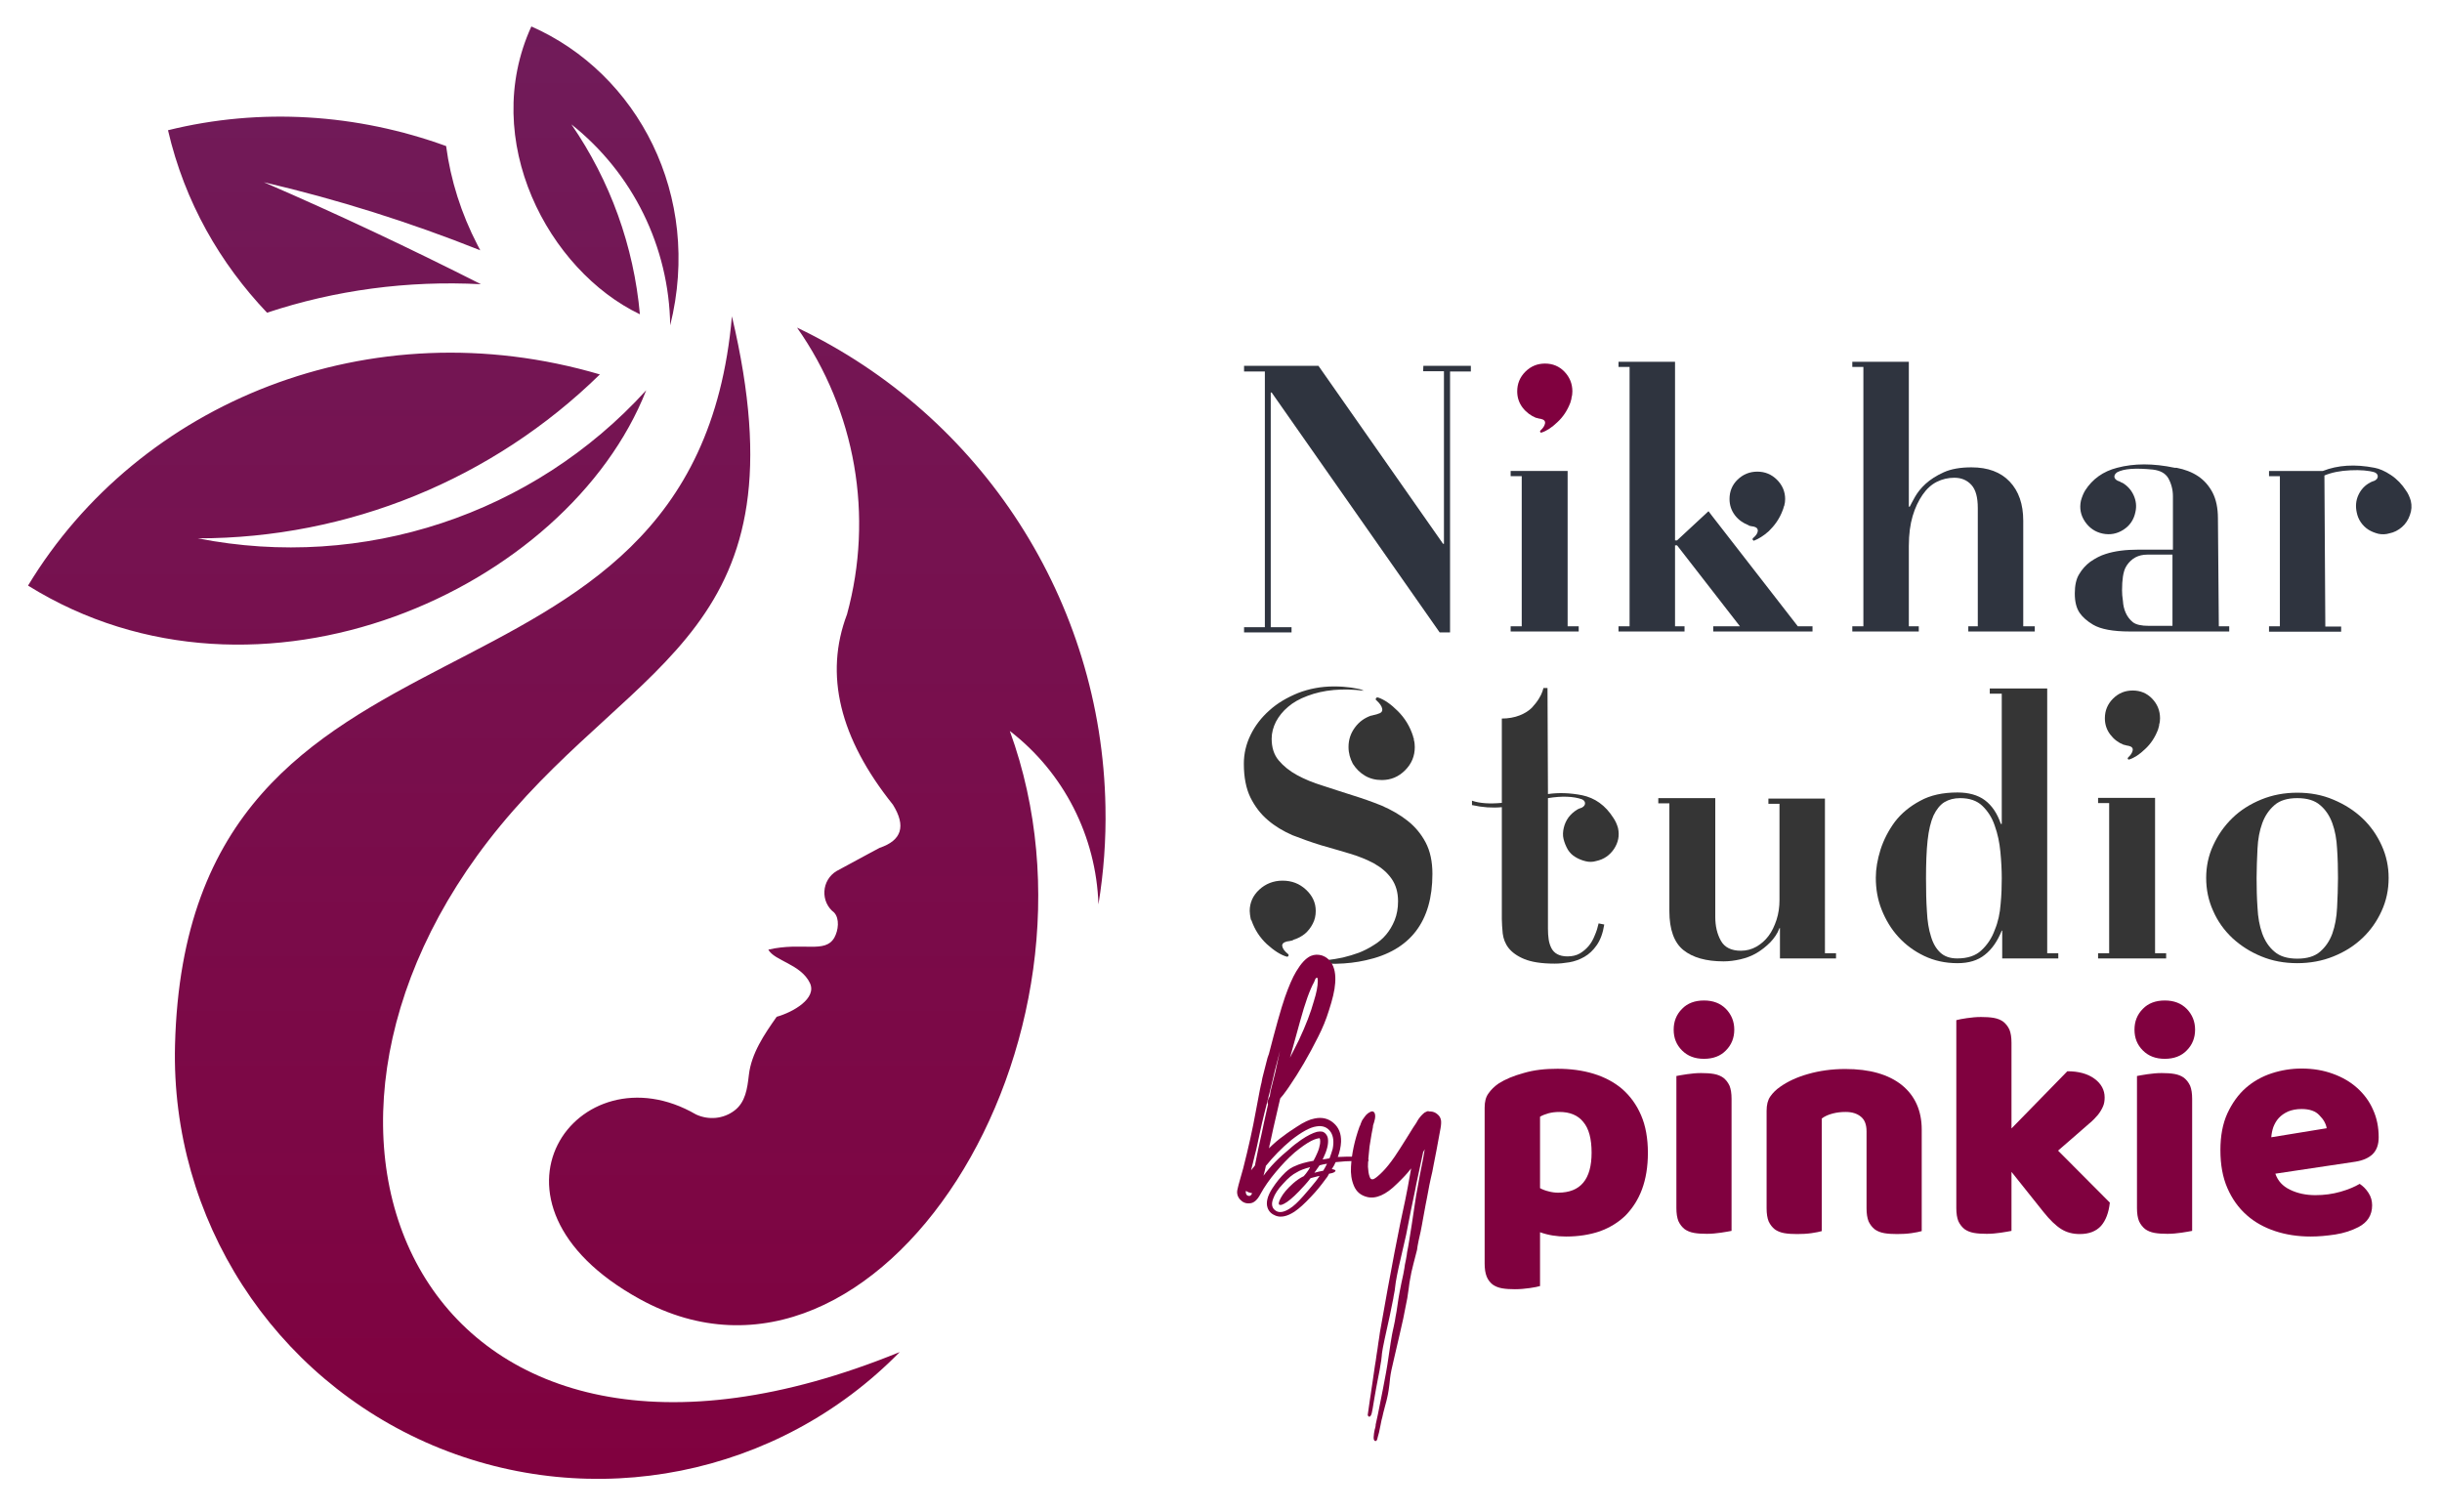 <?xml version="1.0" encoding="utf-8"?>
<!-- Generator: Adobe Illustrator 26.0.2, SVG Export Plug-In . SVG Version: 6.00 Build 0)  -->
<svg version="1.1" id="Layer_1" xmlns="http://www.w3.org/2000/svg" xmlns:xlink="http://www.w3.org/1999/xlink" x="0px" y="0px"
	 viewBox="0 0 1080 668.8" style="enable-background:new 0 0 1080 668.8;" xml:space="preserve">
<style type="text/css">
	.st0{enable-background:new    ;}
	.st1{fill:#80013F;}
	
		.st2{clip-path:url(#SVGID_00000018950750669987919830000007219861016612272549_);fill:url(#SVGID_00000150808631772434202820000014255881787492281750_);}
	.st3{fill:#353535;}
	.st4{fill:#2F343F;}
</style>
<g>
	<g class="st0">
		<path class="st1" d="M688.8,472.7c5.7,0,11.1,0.7,16,2.2c4.9,1.5,9.2,3.8,12.7,6.8c3.5,3.1,6.3,6.9,8.3,11.6c2,4.6,3,10.2,3,16.6
			c0,6.1-0.9,11.5-2.6,16.1c-1.7,4.6-4.2,8.4-7.3,11.6c-3.2,3.1-7,5.4-11.4,7c-4.4,1.5-9.4,2.3-14.9,2.3c-4.1,0-7.9-0.6-11.5-1.9
			v23.8c-1,0.3-2.5,0.6-4.6,0.9c-2.1,0.3-4.3,0.5-6.5,0.5c-2.1,0-4-0.1-5.7-0.4c-1.7-0.3-3.1-0.9-4.2-1.7c-1.1-0.9-2-2-2.6-3.5
			c-0.6-1.5-0.9-3.4-0.9-5.8v-68.9c0-2.6,0.5-4.7,1.7-6.3c1.1-1.6,2.6-3.1,4.5-4.4c3-1.9,6.6-3.4,11-4.6
			C678.5,473.2,683.4,472.7,688.8,472.7z M689.1,527.5c9.9,0,14.8-5.9,14.8-17.7c0-6.1-1.2-10.7-3.7-13.6c-2.4-3-6-4.4-10.5-4.4
			c-1.8,0-3.4,0.2-4.9,0.6c-1.4,0.4-2.7,0.9-3.7,1.5v31.6c1.1,0.6,2.4,1.1,3.7,1.4C686.2,527.3,687.6,527.5,689.1,527.5z"/>
		<path class="st1" d="M740.2,455.4c0-3.6,1.2-6.7,3.7-9.2c2.4-2.5,5.7-3.7,9.7-3.7s7.2,1.2,9.7,3.7c2.4,2.5,3.7,5.5,3.7,9.2
			c0,3.6-1.2,6.7-3.7,9.2c-2.4,2.5-5.7,3.7-9.7,3.7s-7.2-1.2-9.7-3.7C741.4,462.1,740.2,459.1,740.2,455.4z M765.8,544.4
			c-1.1,0.2-2.6,0.5-4.7,0.8c-2.1,0.3-4.1,0.5-6.2,0.5c-2.1,0-4-0.1-5.7-0.4c-1.7-0.3-3.1-0.9-4.2-1.7c-1.1-0.9-2-2-2.7-3.5
			c-0.6-1.5-0.9-3.4-0.9-5.8v-58.4c1.1-0.2,2.6-0.5,4.7-0.8c2.1-0.3,4.1-0.5,6.2-0.5c2.1,0,4,0.1,5.7,0.4s3.1,0.9,4.2,1.7
			c1.1,0.9,2,2,2.7,3.5c0.6,1.5,0.9,3.4,0.9,5.8V544.4z"/>
		<path class="st1" d="M825.5,500.4c0-3-0.8-5.1-2.5-6.5c-1.7-1.4-3.9-2.1-6.8-2.1c-1.9,0-3.8,0.2-5.7,0.7c-1.9,0.5-3.5,1.2-4.8,2.2
			v49.8c-1,0.3-2.5,0.6-4.5,0.9c-2.1,0.3-4.2,0.4-6.4,0.4c-2.1,0-4-0.1-5.7-0.4c-1.7-0.3-3.1-0.9-4.2-1.7c-1.1-0.9-2-2-2.7-3.5
			c-0.6-1.5-0.9-3.4-0.9-5.8v-43.1c0-2.6,0.5-4.7,1.6-6.3c1.1-1.6,2.6-3.1,4.5-4.4c3.3-2.3,7.3-4.2,12.3-5.6
			c4.9-1.4,10.4-2.2,16.4-2.2c10.8,0,19.1,2.4,25,7.1c5.8,4.7,8.8,11.3,8.8,19.7v44.9c-1,0.3-2.5,0.6-4.5,0.9
			c-2.1,0.3-4.2,0.4-6.4,0.4c-2.1,0-4-0.1-5.7-0.4c-1.7-0.3-3.1-0.9-4.2-1.7c-1.1-0.9-2-2-2.7-3.5c-0.6-1.5-0.9-3.4-0.9-5.8V500.4z"
			/>
		<path class="st1" d="M933.1,531.9c-0.5,4.5-1.8,7.9-3.9,10.3c-2.2,2.4-5.3,3.6-9.4,3.6c-3.1,0-5.8-0.7-8.2-2.2
			c-2.4-1.5-5-4-7.8-7.5l-14.2-17.8v26.1c-1.1,0.2-2.6,0.5-4.7,0.8c-2.1,0.3-4.1,0.5-6.2,0.5c-2.1,0-4-0.1-5.7-0.4
			c-1.7-0.3-3.1-0.9-4.2-1.7c-1.1-0.9-2-2-2.7-3.5c-0.6-1.5-0.9-3.4-0.9-5.8v-83.1c1.1-0.3,2.6-0.6,4.7-0.9c2.1-0.3,4.1-0.5,6.2-0.5
			c2.1,0,4,0.1,5.7,0.4c1.7,0.3,3.1,0.9,4.2,1.7c1.1,0.9,2,2,2.7,3.5c0.6,1.5,0.9,3.4,0.9,5.8v37.9l24.7-25.3c5,0,9,1.1,12,3.3
			c3,2.2,4.5,5,4.5,8.3c0,1.4-0.2,2.8-0.7,3.9c-0.5,1.2-1.2,2.4-2.2,3.7c-1,1.2-2.3,2.6-3.9,3.9c-1.6,1.4-3.4,3-5.5,4.8l-8.3,7.2
			L933.1,531.9z"/>
		<path class="st1" d="M944,455.4c0-3.6,1.2-6.7,3.7-9.2c2.4-2.5,5.7-3.7,9.7-3.7c4,0,7.2,1.2,9.7,3.7c2.4,2.5,3.7,5.5,3.7,9.2
			c0,3.6-1.2,6.7-3.7,9.2c-2.4,2.5-5.7,3.7-9.7,3.7c-4,0-7.2-1.2-9.7-3.7C945.2,462.1,944,459.1,944,455.4z M969.5,544.4
			c-1.1,0.2-2.6,0.5-4.7,0.8c-2.1,0.3-4.1,0.5-6.2,0.5c-2.1,0-4-0.1-5.7-0.4c-1.7-0.3-3.1-0.9-4.2-1.7c-1.1-0.9-2-2-2.7-3.5
			c-0.6-1.5-0.9-3.4-0.9-5.8v-58.4c1.1-0.2,2.6-0.5,4.7-0.8c2.1-0.3,4.1-0.5,6.2-0.5c2.1,0,4,0.1,5.7,0.4c1.7,0.3,3.1,0.9,4.2,1.7
			c1.1,0.9,2,2,2.7,3.5c0.6,1.5,0.9,3.4,0.9,5.8V544.4z"/>
		<path class="st1" d="M1021.9,546.9c-5.6,0-10.9-0.8-15.7-2.4c-4.8-1.6-9-3.9-12.6-7.1c-3.6-3.2-6.4-7.1-8.5-11.9
			c-2.1-4.8-3.1-10.4-3.1-16.8c0-6.3,1-11.7,3.1-16.3c2.1-4.5,4.8-8.3,8.1-11.2c3.3-2.9,7.2-5.1,11.5-6.5c4.3-1.4,8.7-2.1,13.2-2.1
			c5.1,0,9.7,0.8,13.8,2.3c4.2,1.5,7.8,3.6,10.8,6.3c3,2.7,5.4,5.9,7,9.6c1.7,3.7,2.5,7.8,2.5,12.2c0,3.3-0.9,5.7-2.7,7.5
			c-1.8,1.7-4.4,2.8-7.6,3.3l-35.4,5.3c1.1,3.2,3.2,5.5,6.5,7.1c3.3,1.6,7,2.4,11.2,2.4c3.9,0,7.6-0.5,11.1-1.5
			c3.5-1,6.3-2.2,8.5-3.5c1.5,1,2.8,2.3,3.9,4c1.1,1.7,1.6,3.5,1.6,5.5c0,4.3-2,7.5-6,9.6c-3.1,1.6-6.5,2.7-10.3,3.3
			C1028.8,546.6,1025.3,546.9,1021.9,546.9z M1017.9,490.5c-2.3,0-4.3,0.4-6,1.1c-1.7,0.8-3,1.7-4.1,2.9c-1.1,1.2-1.8,2.5-2.4,4
			c-0.5,1.5-0.8,3-0.9,4.5l24.5-4c-0.3-1.9-1.3-3.8-3.2-5.7C1024.1,491.4,1021.4,490.5,1017.9,490.5z"/>
	</g>
	<g>
		<g>
			<defs>
				<path id="SVGID_1_" d="M77.4,462.3c-1.9,76.8,43.3,147,114.1,177c70.8,29.9,152.7,13.6,206.4-41.3
					c-209.1,85.4-291-94-176.7-232.7c61.7-74.9,135.4-86.4,102.5-225.4C306.9,331.8,82.7,254.1,77.4,462.3 M283,139
					c-40.5-19.4-71-77-48-127.3c47,20.7,75.7,74.8,61.4,132.2c-0.5-34.7-16.5-67.3-43.7-88.9C269.9,80,280.3,108.9,283,139z
					 M285.8,172.6c-34.7,88.2-171.2,150-273.4,86.4c49-81.1,151.2-123.3,252.9-93.4c-47.4,46.4-111.2,72.5-177.8,72.5
					C160.6,252.5,235.8,227.6,285.8,172.6z M118.1,138.3c-20.7-21.8-36.4-48.8-43.8-80.7c40.8-10.1,83.6-7.3,123,7
					c2,15.1,6.7,29.9,13.9,43.8l1.2,2.3c-31.1-12.4-63.1-22.5-95.7-30.1c32.4,14,64.4,29.1,96,45.1
					C180.3,124,148.2,128.3,118.1,138.3z M446.6,323.3c23.9,18.4,38.2,46.6,39.2,76.7c2.3-14.1,3.4-28.5,3.1-43.1
					c-1.6-90.8-54.4-172.9-136.4-212c25.9,36.8,34,83.3,22.1,126.8c-10.1,26.7-3.3,54.7,20.3,84.2c5.9,9.5,3.9,15.8-5.9,19.1
					c0,0-6.4,3.4-19.1,10.3c-3.1,1.9-5.1,5.2-5.3,8.9c-0.2,3.7,1.4,7.2,4.3,9.4c2.5,2.7,1.9,7.9,0.1,11.1
					c-4.1,7.2-13.9,1.8-29.2,5.3c2.7,5,14.4,6.4,18.4,14.8c3.2,6.8-7.5,12.9-14.7,14.9c-5.5,7.8-11.2,16.2-12.3,25.7
					c-0.7,6.1-1.5,12.1-6.4,15.8c-4.9,3.7-11.4,4.3-17,1.7c-52-30.2-102.9,38.8-24.8,81.7C388.4,632.5,496.6,460.5,446.6,323.3z"/>
			</defs>
			<clipPath id="SVGID_00000039847971716345921430000000613149755330835333_">
				<use xlink:href="#SVGID_1_"  style="overflow:visible;"/>
			</clipPath>
			
				<linearGradient id="SVGID_00000014629208697613460450000011397155496512283538_" gradientUnits="userSpaceOnUse" x1="254.5" y1="17.658" x2="254.5" y2="669.484" gradientTransform="matrix(1 0 0 -1 0 670)">
				<stop  offset="0" style="stop-color:#80013F"/>
				<stop  offset="1" style="stop-color:#701C5A"/>
			</linearGradient>
			
				<rect x="12.4" y="11.7" style="clip-path:url(#SVGID_00000039847971716345921430000000613149755330835333_);fill:url(#SVGID_00000014629208697613460450000011397155496512283538_);" width="484.2" height="671.7"/>
		</g>
	</g>
	<g>
		<path class="st3" d="M622.5,363c3.3,2.6,6,5.8,8,9.6c2,3.8,3,8.4,3,13.9c0,21.1-9.8,33.9-29.4,38.2c-8.3,1.9-17.6,2.1-27.7,0.5
			c0.4,0,0.9,0,1.5,0s1.9-0.1,3.8-0.2c1.9-0.1,3.8-0.3,5.6-0.4c1.9-0.2,4.1-0.6,6.6-1.1c2.5-0.6,4.8-1.3,7-2.1
			c2.1-0.8,4.3-1.9,6.5-3.3c2.2-1.3,4.1-2.9,5.6-4.7c1.5-1.8,2.8-3.9,3.8-6.4s1.5-5.3,1.5-8.4c0-4-1-7.3-2.9-10s-4.5-4.9-7.7-6.7
			c-3.3-1.8-6.9-3.2-10.9-4.4c-1.9-0.6-6.1-1.8-12.7-3.7c-4.2-1.3-8.4-2.8-12.5-4.4c-4.1-1.8-7.8-4-10.9-6.7c-3.2-2.7-5.7-6-7.7-10
			c-1.9-3.9-2.9-8.9-2.9-14.9c0-4.5,1-8.7,3-12.8c2-4.1,4.8-7.7,8.3-10.8c3.5-3.2,7.8-5.7,12.7-7.7c4.9-1.9,10.2-2.9,15.9-2.9
			c2.8,0,5.3,0.2,7.5,0.5c2.2,0.4,3.7,0.6,4.5,0.9l1.2,0.5c-9.5-1.2-17.9-0.4-25,2.3c-3.5,1.3-6.3,2.9-8.5,4.8
			c-2.4,2-4.1,4.2-5.4,6.6c-1.2,2.4-1.9,4.9-1.9,7.5c0,3.9,1,7.1,3.1,9.6s4.8,4.7,8.1,6.5s7.1,3.4,11.4,4.7c5,1.6,9.4,3.1,13,4.2
			c4.5,1.4,8.8,2.9,13,4.6C615.4,358.2,619.2,360.4,622.5,363z M581.9,402.9c0,2-0.4,3.9-1.3,5.6c-0.9,1.8-2.1,3.3-3.5,4.5
			c-1.5,1.2-3.2,2.1-5.2,2.7l-0.2,0.2c-0.8,0.2-1.7,0.4-2.6,0.5c-1.5,0.4-2.2,1.1-2,2.1c0.2,1.1,1,2.2,2.6,3.5
			c0.2,0.2,0.3,0.5,0.1,0.8s-0.4,0.4-0.8,0.3c-2.7-0.8-5.6-2.7-8.7-5.5c-3.1-2.9-5.4-6.4-6.8-10.5l-0.2-0.2l-0.2-0.7
			c-0.2-1.2-0.4-2.3-0.4-3.3c0-3.6,1.4-6.8,4.2-9.4s6.3-4,10.3-4c4.1,0,7.5,1.3,10.4,4S581.9,399.3,581.9,402.9z M596.4,330.4
			c0-3.2,0.9-6,2.8-8.6c1.9-2.6,4.3-4.3,7.2-5.3h0.2c0.8-0.2,1.7-0.5,2.6-0.7c1.6-0.4,2.3-1.1,2.1-2.3c-0.2-1.2-1.1-2.4-2.5-3.7
			c-0.4-0.2-0.4-0.5-0.3-0.9c0.2-0.4,0.5-0.5,1-0.4c2.7,0.9,5.6,2.9,8.7,6c3.1,3.1,5.4,6.8,6.8,11.3v0.4l0.2,0.2
			c0,0.2,0.1,0.4,0.2,0.5h-0.2c0.4,1.2,0.5,2.4,0.5,3.5c0,4-1.4,7.4-4.3,10.3c-2.9,2.9-6.3,4.3-10.3,4.3c-2.7,0-5.2-0.6-7.4-1.9
			s-4-3.1-5.4-5.3C597.1,335.5,596.4,333.1,596.4,330.4z"/>
		<path class="st3" d="M691.5,371.1c-0.4-1.6-0.3-3.3,0.1-5c0.4-1.7,1.1-3.2,2.1-4.6c1-1.3,2.3-2.5,3.8-3.4h-0.2h0.2
			c0.6-0.4,1.3-0.6,2.1-0.9c0.9-0.5,1.4-1.1,1.4-1.9s-0.5-1.4-1.4-1.8c-3.8-1.3-8.8-1.5-15-0.5v57.8c0,1.6,0.1,3.2,0.3,4.6
			s0.6,2.7,1.2,3.9c0.6,1.2,1.5,2.1,2.6,2.7s2.6,1,4.5,1c2.1,0,3.9-0.4,5.5-1.3c1.5-0.9,2.8-2,3.9-3.3c1.1-1.3,2-2.9,2.7-4.7
			c0.8-1.8,1.3-3.5,1.7-5.3l2.5,0.5c-0.6,3.8-1.7,6.8-3.3,9.1c-1.6,2.3-3.4,4-5.5,5.2s-4.3,2-6.6,2.4c-2.4,0.4-4.5,0.6-6.5,0.6
			c-5.8,0-10.2-0.7-13.4-2s-5.5-3-7-4.9s-2.3-4.1-2.6-6.4c-0.2-2.3-0.4-4.5-0.4-6.5V357c-4.2,0.4-8.6,0.1-13-0.9H651V354
			c0,0.1,0.1,0.2,0.2,0.2c3.3,1.1,7.6,1.4,13,0.9v-37.3c2.9,0,5.6-0.5,7.9-1.4c2.3-0.9,4.1-2.1,5.4-3.4c1.2-1.3,2.3-2.7,3.1-4
			s1.3-2.4,1.6-3.3l0.4-1.4h1.8l0.2,46.9c4.8-0.7,9.8-0.5,15,0.5c5.8,1.2,10.4,4.5,13.9,10c0.9,1.3,1.6,2.8,2.1,4.6
			c0.7,3.3,0.1,6.3-1.8,9.2c-1.9,2.8-4.5,4.6-7.8,5.3c-1.6,0.5-3.3,0.5-4.8,0.1c-1.6-0.4-3.1-1-4.4-1.8c-1.4-0.8-2.5-1.9-3.4-3.3
			C692.5,374.2,691.9,372.7,691.5,371.1z"/>
		<path class="st3" d="M807.1,421.6h4.9v2.3h-24.8v-13.4H787c-0.9,2.4-2.3,4.4-4.1,6.3c-1.8,1.8-3.8,3.4-6,4.7
			c-2.2,1.3-4.6,2.2-7.2,2.8c-2.6,0.6-5.1,0.9-7.4,0.9c-7.8,0-13.7-1.7-17.8-5s-6.2-9.1-6.2-17.2v-47.7h-4.9V353h25.2v52.5
			c0,4.1,0.8,7.6,2.5,10.6c1.6,2.9,4.6,4.4,8.8,4.4c2.5,0,4.8-0.6,6.9-1.8c2.1-1.2,3.9-2.8,5.4-4.8s2.6-4.4,3.5-7.1
			c0.9-2.8,1.3-5.7,1.3-8.7v-42.6h-4.9v-2.3h25V421.6z"/>
		<path class="st3" d="M905.4,421.6h4.9v2.3h-24.8v-12.3h-0.2c-1.9,4.7-4.4,8.3-7.5,10.7c-3.1,2.5-7.1,3.7-12.1,3.7
			c-5.4,0-10.3-1.1-14.7-3.2s-8.2-4.9-11.4-8.4s-5.6-7.5-7.4-12c-1.8-4.5-2.6-9.2-2.6-14.2c0-3.9,0.7-8,2.1-12.5
			c1.4-4.3,3.5-8.4,6.3-12.2c2.9-3.8,6.7-6.9,11.2-9.3c4.5-2.5,10-3.7,16.5-3.7c4.9,0,9,1.1,12.1,3.4s5.5,5.8,7.1,10.5h0.4v-57.6
			H880v-2.3h25.4V421.6z M884.8,399.8c0.4-4.1,0.5-7.9,0.5-11.3c0-3.6-0.2-7.5-0.6-11.7c-0.4-4.2-1.2-8-2.5-11.6
			c-1.2-3.6-3.1-6.5-5.5-8.8s-5.7-3.4-9.8-3.4c-2.7,0-5,0.6-7,1.8c-1.9,1.2-3.5,3.2-4.8,5.9c-1.2,2.7-2.1,6.4-2.6,11
			s-0.7,10.2-0.7,16.8c0,5.4,0.1,10.3,0.4,14.6c0.2,4.3,0.8,8,1.8,11.1c0.9,3.1,2.3,5.4,4.1,7.1s4.3,2.6,7.5,2.6
			c4.6,0,8.2-1.2,10.7-3.6c2.6-2.4,4.6-5.4,5.9-9C883.7,407.7,884.5,403.9,884.8,399.8z"/>
		<path class="st3" d="M953.1,421.6h4.9v2.3h-30.1v-2.3h4.9v-66.4h-4.9v-2.3h25.2L953.1,421.6L953.1,421.6z M933.3,324.9
			c-1.6-2.1-2.4-4.5-2.4-7.2c0-3.4,1.2-6.3,3.6-8.7c2.4-2.4,5.3-3.6,8.7-3.6s6.3,1.2,8.6,3.6s3.5,5.3,3.5,8.7c0,0.9-0.1,1.9-0.4,2.8
			v0.2v0.2c-0.2,0.7-0.4,1.3-0.5,1.8c-1.3,3.4-3.2,6.3-5.7,8.6c-2.5,2.4-4.8,3.9-7,4.6c-0.2,0.1-0.4,0.1-0.6-0.2
			c-0.2-0.2-0.1-0.5,0.1-0.7c1.2-1.1,1.8-2.1,2-3.1s-0.4-1.7-1.7-2c-0.8-0.1-1.5-0.3-2.1-0.5h-0.2
			C936.9,328.5,934.9,327,933.3,324.9z"/>
		<path class="st3" d="M1044.8,361.9c3.6,3.4,6.4,7.4,8.5,12s3.1,9.4,3.1,14.4c0,5.2-1,10-3.1,14.6s-4.9,8.6-8.5,12
			s-7.8,6.1-12.8,8.1c-4.9,2-10.3,3-16,3c-5.8,0-11.1-1-15.9-3c-4.9-2-9.1-4.7-12.8-8.1c-3.6-3.4-6.5-7.4-8.5-12
			c-2.1-4.6-3.1-9.5-3.1-14.6c0-5,1-9.9,3.1-14.4c2.1-4.6,4.9-8.6,8.5-12.1s7.9-6.2,12.8-8.2c4.9-2,10.2-3,15.9-3
			c5.8,0,11.1,1,16,3.1C1037,355.8,1041.2,358.5,1044.8,361.9z M1033.6,401.4c0.2-4.3,0.4-8.7,0.4-13s-0.1-8.7-0.4-13
			c-0.2-4.2-0.9-8-2.1-11.3s-3-6-5.4-8c-2.4-2.1-5.8-3.1-10.1-3.1s-7.7,1-10.1,3.1c-2.4,2.1-4.2,4.7-5.4,8s-1.9,7-2.1,11.3
			c-0.2,4.3-0.4,8.7-0.4,13s0.1,8.7,0.4,13c0.2,4.3,0.9,8.2,2.1,11.5c1.2,3.3,3,6,5.4,8c2.4,2.1,5.8,3.1,10.1,3.1s7.7-1,10.1-3.1
			c2.4-2.1,4.2-4.7,5.4-8C1032.7,409.5,1033.4,405.7,1033.6,401.4z"/>
	</g>
	<g>
		<path class="st4" d="M629.5,161.8h21v2.5h-9.2v115.4h-4.6l-74.3-106.1H562v103.8h9.2v2.3h-21v-2.3h9.2V164.3h-9.2v-2.5h32.9
			l55.1,78.7h0.4v-76.3h-9.2L629.5,161.8L629.5,161.8z"/>
		<path class="st4" d="M693.3,277h4.9v2.3h-30.1V277h4.9v-66.4h-4.9v-2.3h25.2L693.3,277L693.3,277z"/>
		<path class="st4" d="M795.1,277h6.5v2.3h-43.9V277h11.8l-27.8-35.8h-0.9V277h4.2v2.3h-29.2V277h4.9V162.3h-4.9V160h25v79h0.9
			l13.9-12.9l1.6,2.1L795.1,277z M767.3,227.9c-1.6-2.1-2.4-4.5-2.4-7.2c0-3.4,1.2-6.3,3.6-8.6c2.4-2.3,5.3-3.5,8.7-3.5
			s6.3,1.2,8.7,3.6c2.4,2.4,3.6,5.3,3.6,8.5c0,0.9-0.1,1.9-0.4,3l-0.2,0.4c-0.1,0.6-0.3,1.1-0.5,1.6c-0.7,1.9-1.6,3.6-2.7,5.2
			c-1.1,1.6-2.3,2.9-3.4,4c-1.2,1.1-2.3,1.9-3.4,2.6c-1.1,0.7-2.1,1.2-3.1,1.6c-0.2,0.1-0.4,0-0.6-0.3c-0.2-0.3-0.1-0.6,0.1-0.8
			c1.3-1.1,2-2.1,2.1-3.1s-0.5-1.7-1.8-2c-0.7-0.1-1.4-0.2-2.1-0.4c0-0.1-0.1-0.2-0.2-0.2C771,231.4,768.9,230,767.3,227.9z"/>
		<path class="st4" d="M894.8,277h5.1v2.3h-29.4V277h4.2v-52.3c0-4.7-0.9-8.1-2.8-10.2c-1.9-2.1-4.4-3.2-7.6-3.2
			c-2.7,0-5.3,0.6-7.7,1.8s-4.5,3.1-6.3,5.7c-1.8,2.6-3.3,5.7-4.4,9.4c-1.1,3.7-1.7,8.1-1.7,13.3V277h4.4v2.3h-29.4V277h4.9V162.3
			h-4.9V160h25v64.1h0.4c0.5-0.9,1.2-2.4,2.3-4.3c1.1-1.9,2.6-3.9,4.7-5.8c2.1-1.9,4.7-3.6,8-5.1s7.4-2.2,12.3-2.2
			c7.3,0,12.9,2.1,16.9,6.3s6,10,6,17.3V277z"/>
		<path class="st4" d="M981.3,277h4.6v2.3h-42.6h-1.4c-7.4,0-12.8-1-16.2-3c-2.7-1.6-4.7-3.4-6-5.3c-1.4-2.1-2.1-4.9-2.1-8.5
			c0-3.5,0.6-6.4,1.9-8.5c1.3-2.2,2.9-4,4.9-5.5c2.3-1.6,4.6-2.8,6.9-3.5c4-1.3,8.8-1.9,14.4-1.9H961v-23.6c0-2.9-0.7-5.6-2.1-8.1
			c-1.3-2.1-3.5-3.3-6.7-3.7c-7.8-0.8-13-0.4-15.9,1.2c-0.8,0.6-1.2,1.2-1.2,1.9s0.5,1.3,1.4,1.8c0.7,0.2,1.3,0.5,1.9,0.9h0.2
			c2.2,1.3,3.9,3.1,5,5.5s1.4,4.9,0.8,7.5c-0.7,3.4-2.5,6-5.3,7.8s-5.9,2.4-9.2,1.7s-5.9-2.5-7.8-5.3c-1.9-2.8-2.5-5.9-1.8-9.2
			c0.5-1.8,1.1-3.3,1.9-4.6c3.2-5,7.9-8.4,14.1-10c7.5-2,16-2,25.5,0c0.1,0,0.2,0,0.4,0c0.1,0,0.2,0,0.4,0c3.6,0.7,6.8,1.9,9.5,3.7
			s4.8,4.2,6.4,7.2c1.6,3.1,2.4,6.9,2.4,11.5C981.2,261,981.3,276.9,981.3,277z M961,245.3h-11.3c-4,0-7,1.6-9.2,4.9
			c-0.1,0.2-0.2,0.5-0.4,0.7c-1.1,2.1-1.6,5.5-1.6,10.2c0,1.3,0.1,2.9,0.4,4.8c0.1,1.8,0.5,3.5,1.2,5.1s1.8,3.1,3.2,4.2
			s3.8,1.6,7,1.6c0.2,0,0.8,0,1.6,0s1.7,0,2.7,0s2,0,2.9,0s2.1,0,3.3,0v-31.5H961z"/>
		<path class="st4" d="M1066.2,221.5c0.5,2.1,0.4,4.2-0.4,6.3c-0.7,2.1-1.9,3.9-3.5,5.3c-1.6,1.4-3.5,2.4-5.6,2.8
			c-1.6,0.5-3.3,0.5-4.8,0.2c-1.6-0.4-3.1-1-4.4-1.8c-1.4-0.9-2.5-2-3.4-3.3s-1.5-2.8-1.8-4.3c-0.6-2.7-0.4-5.3,0.7-7.7
			s2.8-4.3,5.1-5.5c0.6-0.4,1.3-0.6,2.1-0.9c0.9-0.5,1.4-1.1,1.4-1.9c0-0.8-0.5-1.4-1.4-1.8c-2.6-0.8-6.2-1.1-10.7-0.9
			c-4.6,0.2-8.4,1-11.5,2.3l0.4,66.8h7v2.3h-31.9V277h4.8v-66.4h-4.8v-2.3h23.8c6.6-2.6,14.2-3.1,22.9-1.4c2.1,0.4,4.5,1.4,7.2,3.2
			s4.9,4.1,6.7,6.9C1065,218.2,1065.7,219.8,1066.2,221.5z"/>
	</g>
	<path class="st1" d="M673.4,180.3c-1.6-2.1-2.4-4.5-2.4-7.2c0-3.4,1.2-6.3,3.6-8.7c2.4-2.4,5.3-3.6,8.7-3.6s6.3,1.2,8.6,3.6
		c2.3,2.4,3.5,5.3,3.5,8.7c0,0.9-0.1,1.9-0.4,2.8v0.2v0.2c-0.2,0.7-0.4,1.3-0.5,1.8c-1.3,3.4-3.2,6.3-5.7,8.6
		c-2.5,2.4-4.8,3.9-7,4.6c-0.2,0.1-0.4,0.1-0.6-0.2c-0.2-0.2-0.1-0.5,0.1-0.7c1.2-1.1,1.8-2.1,2-3.1s-0.4-1.7-1.7-2
		c-0.8-0.1-1.5-0.3-2.1-0.5h-0.2C677.1,183.9,675,182.4,673.4,180.3z"/>
	<g class="st0">
		<path class="st1" d="M602.3,511.9c1.9,0.3,2.9,0.8,3,1.3c0.1,0.3-0.7,0.5-2.5,0.5c-0.3,0-0.7,0-1.1-0.1c-0.4-0.1-0.7-0.1-1.1-0.1
			c-0.3,0-0.7,0-1.1,0c-0.4,0-0.7,0-0.9,0c-2.3,0-5,0.2-7.9,0.5c-0.4,1-1,2-1.7,3.1c0.3,0,0.7,0.1,1,0.2c0.7,0.2,0.8,0.5,0.4,0.9
			c-0.4,0.4-1.2,0.7-2.6,0.9c-0.4,0.9-1,1.8-1.7,2.6c-1.8,2.5-3.9,5.1-6.3,7.6c-2.8,3-5.2,5.2-7.3,6.6c-3.2,2.1-6,2.7-8.3,1.8
			c-1.8-0.7-3-1.8-3.6-3.5c-0.8-2.3-0.1-5.2,2.1-8.6c1.7-2.6,3.6-5,5.8-7.1c1.4-1.3,2.9-2.3,4.3-2.8c1.9-0.9,4.6-1.7,8.1-2.3
			c0.7-1.2,1.2-2.4,1.7-3.5c0.7-1.5,1-2.9,1.2-4c0.1-0.8,0.1-1.4,0-2l-0.2-0.5c-0.1,0-0.3,0-0.6,0.1c-0.3,0.1-0.5,0.1-0.6,0.1
			c-0.8,0.2-1.6,0.6-2.5,1c-2.1,1.1-4.5,2.8-7.3,5.1c-3,2.6-5.7,5.5-8.3,8.6c-2.8,3.3-5.1,6.6-6.9,9.9c-1.3,2.5-2.9,3.9-4.6,4
			c-1.8,0.2-3.2-0.4-4.4-1.7c-1.2-1.4-1.5-2.9-1.1-4.5c0.2-1,0.6-2.5,1.2-4.6c0.6-2.1,1-3.6,1.3-4.6c2.3-9,4.2-17.5,5.6-25.3
			c1.5-8.3,2.4-12.5,2.5-12.6c0.2-1.3,0.5-2.7,0.9-4.1c0.4-1.4,0.8-3,1.2-4.7c0.4-1.7,0.8-3.1,1.2-4c2.9-11.2,5.2-19.6,7.1-25.1
			c1.7-4.8,3.3-8.6,5-11.4c2.1-3.5,4.2-5.8,6.4-6.8c1.7-0.7,3.3-0.7,5-0.2c1.7,0.6,3,1.6,4,3.1c1.5,2.2,2.1,5.2,1.8,9.1
			c-0.2,3.2-1.2,7.3-2.8,12.2c-1.2,3.9-2.8,7.8-4.8,11.7c-4,8-8.3,15.4-12.9,22.1c-0.4,0.6-0.8,1.1-1.2,1.7
			c-0.9,1.3-1.8,2.4-2.6,3.3c-0.2,1-0.4,1.7-0.5,2.1c-2,8.6-3.4,14.7-4.1,18.2c-0.1,0.2-0.2,0.5-0.2,0.9c-0.1,0.4-0.1,0.7-0.2,0.9
			c2.1-2.1,4.3-4,6.6-5.6c1.5-1.2,3.5-2.5,5.8-4c3-2,5.6-3.2,7.8-3.6c3.3-0.7,6.1,0,8.4,2c2.3,2,3.4,4.7,3.3,8.3
			c-0.1,2.2-0.6,4.5-1.5,6.9c0-0.1,0.1-0.2,0.2-0.2c0.2,0,0.3,0,0.4,0C596.5,511.5,599.8,511.5,602.3,511.9z M552.8,528.9
			c0.3-0.1,0.7-0.5,1-1.2h-0.3l-1-0.3h-0.2c-0.3-0.2-0.8-0.4-1.3-0.7v0.2c-0.1,0.6,0,1,0.3,1.5C551.7,528.9,552.2,529,552.8,528.9z
			 M555,515.5c0.2-1.2,0.5-2.7,0.9-4.5c0.4-1.8,0.7-3.6,1.1-5.2s0.7-3.1,1-4.5c0.4-2.2,1.4-6.5,2.8-12.9c-0.4-0.7-0.2-1.9,0.8-3.6
			c0.1-0.7,0.2-1.4,0.3-2.1c0.4-1.5,1.1-4.4,2.1-8.4c0.9-4.1,1.6-7.3,2.1-9.6c-0.8,3-1.5,6-2.3,8.9c-0.4,2-1.2,5-2.2,9.2
			c-1,4.1-1.8,7.3-2.4,9.5c-0.3,1.4-0.7,3-1.1,4.6c-0.4,1.7-0.7,3.2-1,4.5c-0.3,1.4-0.6,2.9-1,4.7c-0.4,1.8-0.7,3.3-1.1,4.6
			c-0.6,2.4-1.1,4.7-1.7,6.9C553.9,516.9,554.4,516.2,555,515.5z M589.4,508.1c0.6-3.1,0.3-5.5-0.8-7.3c-1.4-2.2-3.6-3.1-6.4-2.6
			c-2.9,0.4-6.6,2.5-11.2,6.1c-4.2,3.5-7.9,7.3-11.2,11.4v0.2c-0.3,1.5-0.7,2.9-1,4.1c3-4.1,6.8-8,11.6-11.9c1.4-1.3,3.1-2.6,5.1-4
			c2.8-1.9,5.1-3,6.9-3.5c0.9-0.2,1.7-0.2,2.3-0.1s1.2,0.5,1.7,1.1c0.5,0.6,0.8,1.3,0.9,2.1c0.3,2.2-0.4,5.1-2.1,8.6l-0.3,0.5
			c1-0.1,2-0.3,3.1-0.5C588.5,511,589,509.5,589.4,508.1z M581.8,522.6c0.7-0.9,1.3-1.7,1.8-2.5c-0.3,0-0.7,0.1-1,0.2
			c-1.7,0.4-2.6,0.7-3,0.8c-1.5,2-3.3,3.9-5.1,5.8c-2.8,2.9-5,4.7-6.6,5.5c-0.8,0.4-1.3,0.6-1.7,0.5l-0.2,0.3c0-0.1,0.1-0.2,0.2-0.3
			c-0.1,0-0.2,0-0.3,0c-0.6-0.3-0.4-1.3,0.5-3c1.1-2.1,3-4.3,5.6-6.6c1.5-1.3,3.1-2.4,4.6-3.1c0.7-0.8,1.3-1.5,1.8-2.3
			c0.3-0.4,0.7-1,1-1.7c-2.5,0.7-4.5,1.4-5.9,2.3c-1.8,0.9-3.8,2.5-6,5c-2.3,2.4-3.7,4.6-4.4,6.6c-1,2.5-0.6,4.4,1.3,5.5
			c1.5,0.9,3.5,0.5,5.9-1c1.8-1.1,3.7-2.9,6-5.5C578.2,527,580,524.8,581.8,522.6z M575,451.6c-2.8,10-4.2,15.4-4.5,16.2
			c1.4-2.8,2.8-5.4,4-7.9c3-6.4,5.2-12.1,6.6-17.2c1.1-3.5,1.7-6.4,1.7-8.8c0-0.9-0.1-1.4-0.3-1.5l-0.5,0.2c-0.1,0-0.4,0.6-0.8,1.7
			C579.2,437.9,577.2,443.6,575,451.6z M585.2,517.8c0.7-1.1,1.2-2.1,1.7-3.1c-1.2,0.2-2.3,0.4-3.3,0.7c-0.8,1.1-1.5,2.2-2.3,3.3
			C582.5,518.3,583.8,518.1,585.2,517.8z"/>
		<path class="st1" d="M637.3,495.5c0.1,0.7,0.1,1.8-0.2,3.5c-1.3,7.4-2.4,12.8-3.1,16.4c-0.3,1.8-0.7,3.7-1.2,5.7
			c-0.4,2-0.9,4-1.2,6c-0.4,2-0.7,3.9-1.1,5.7c-0.3,1.8-0.7,3.8-1.1,6c-0.4,2.1-0.7,4.1-1.1,5.9c-0.2,0.8-0.5,2.1-0.9,4
			c-0.4,1.9-0.6,3.2-0.7,4.1c-0.3,1.3-0.9,3.4-1.6,6.2c-0.7,2.8-1.2,4.9-1.4,6.4c-0.2,1.1-0.5,2.6-0.7,4.6c-0.3,2-0.5,3.4-0.6,4.1
			c-0.1,0.7-0.7,3.7-1.8,9.1c-0.9,4-2.2,9.8-4,17.4c-1,4.1-1.6,7-1.8,8.8c-0.4,4.3-0.9,7.2-1.3,8.8c-0.1,0.5-0.4,1.8-1,3.9
			c-0.6,2-0.9,3.7-1.2,4.9c-0.1,0.2-0.4,1.4-0.8,3.6c-0.4,2.2-0.8,3.9-1.2,5.1c-0.2,1.3-0.6,1.8-1.2,1.6c-0.6-0.3-0.7-1.1-0.5-2.6
			c0-0.4,0.1-0.9,0.2-1.5c0.1-0.6,0.2-1.1,0.4-1.7c0.2-0.6,0.2-1.1,0.2-1.4c0.2-1,0.5-2.5,1-4.6c1.8-8.9,3-15.1,3.6-18.5
			c0.3-1.8,0.8-4.5,1.3-8.2c0.5-3.7,1-6.5,1.3-8.3c0.1-0.7,0.4-1.9,0.8-3.8c0.4-1.9,0.7-3.3,0.8-4.3c0.1-0.3,0.6-3,1.3-8.1
			c0.2-1.5,0.7-3.8,1.3-6.9c0.7-3,1.1-5.2,1.3-6.4c0.1-0.9,0.3-2.2,0.7-3.9c0.3-1.7,0.5-2.8,0.5-3.2c0.6-2.8,1.2-6.9,2.1-12.5
			c0.8-5.6,1.5-9.8,1.9-12.6c1.1-6.2,2.1-11.6,3.1-16.4c0.2-1.1,0.4-2.5,0.7-4.1c-0.4,0.8-0.7,1.2-0.7,1.3c-1.4,6.7-2.4,11.4-3,14
			c-0.3,1.7-0.8,4.1-1.5,7.4c-0.7,3.3-1.2,5.7-1.5,7.4c-1,5.5-2,10.2-3,14.2c-1.4,5.9-2.5,10.8-3.1,14.5c-0.1,0.7-0.2,1.4-0.3,2.3
			c-0.1,0.9-0.2,1.8-0.4,2.6c-0.2,0.9-0.3,1.7-0.4,2.3c-0.1,0.5-0.6,3-1.5,7.4c-2.1,9.4-3.1,14.2-3.1,14.4c-0.1,0.5-0.2,1.2-0.3,1.8
			c-0.1,0.7-0.2,1.3-0.2,1.8c-0.1,0.5-0.1,1.2-0.2,1.8c-0.1,0.7-0.2,1.3-0.3,1.8c-0.1,1.1-0.6,3.5-1.3,7.1c-0.4,2.2-0.9,4.6-1.3,7.1
			c-0.8,4.8-1.2,7.3-1.3,7.4c-0.2,1-0.6,1.5-1,1.7c-0.4,0-0.7-0.3-0.8-0.8c0-0.3,0.2-1.5,0.5-3.5c0.1-0.8,0.3-1.9,0.5-3.5
			c0.2-1.4,0.5-3,0.7-4.7c0.3-1.7,0.5-3.5,0.8-5.4c0.3-1.9,0.5-3.5,0.7-4.8c0.2-1.2,0.5-2.8,0.7-4.6c0.3-1.9,0.6-3.7,0.8-5.4
			c0.3-1.7,0.5-3.3,0.7-4.7c4.8-27.4,8.6-46.9,11.2-58.5c0.6-2.6,1.4-7.3,2.6-13.9l-0.2,0.2c-1.4,1.9-3.5,4.1-6.1,6.6
			c-4.8,4.8-9.3,6.8-13.2,5.8c-2.8-0.7-4.7-2.3-5.8-4.9c-1.1-2.6-1.5-5.4-1.3-8.5c0.3-5.7,1.6-11.7,3.8-17.8
			c0.2-0.3,0.4-0.7,0.5-1.2c0.3-0.9,0.7-1.7,1.2-2.3c0.3-0.5,0.8-1.1,1.3-1.7c0.5-0.5,1.2-1,1.9-1.3c0.7-0.3,1.3-0.2,1.7,0.5
			c0.3,0.6,0.4,1.4,0.2,2.6c-0.1,0.4-0.2,0.9-0.3,1.2c-0.1,0.4-0.2,0.8-0.4,1.3c-0.2,0.5-0.2,0.9-0.2,1.2c-0.3,1.2-0.8,4.1-1.5,8.6
			c-0.4,3.9-0.7,6.8-0.7,8.9c0.1,1.8,0.3,3.2,0.7,4.3c0.3,1.1,0.9,1.5,1.8,1.2c1-0.5,2.3-1.6,3.9-3.2c1.6-1.6,3.4-3.8,5.4-6.7
			c1.3-1.9,3.1-4.7,5.4-8.4c2.3-3.7,3.7-6,4.2-6.6c0.1-0.2,0.3-0.5,0.5-0.9c0.2-0.4,0.4-0.7,0.5-0.8c0.1-0.2,0.3-0.4,0.6-0.8
			c0.3-0.4,0.5-0.6,0.6-0.7c0.1-0.1,0.3-0.3,0.7-0.7c0.3-0.3,0.6-0.5,0.7-0.6c0.2-0.1,0.4-0.2,0.8-0.4c0.4-0.2,0.7-0.3,1-0.2
			c0.3,0.1,0.6,0.1,1.1,0.1c1.1,0.1,2,0.5,2.8,1.2C636.6,493.5,637.1,494.4,637.3,495.5z"/>
	</g>
</g>
</svg>
